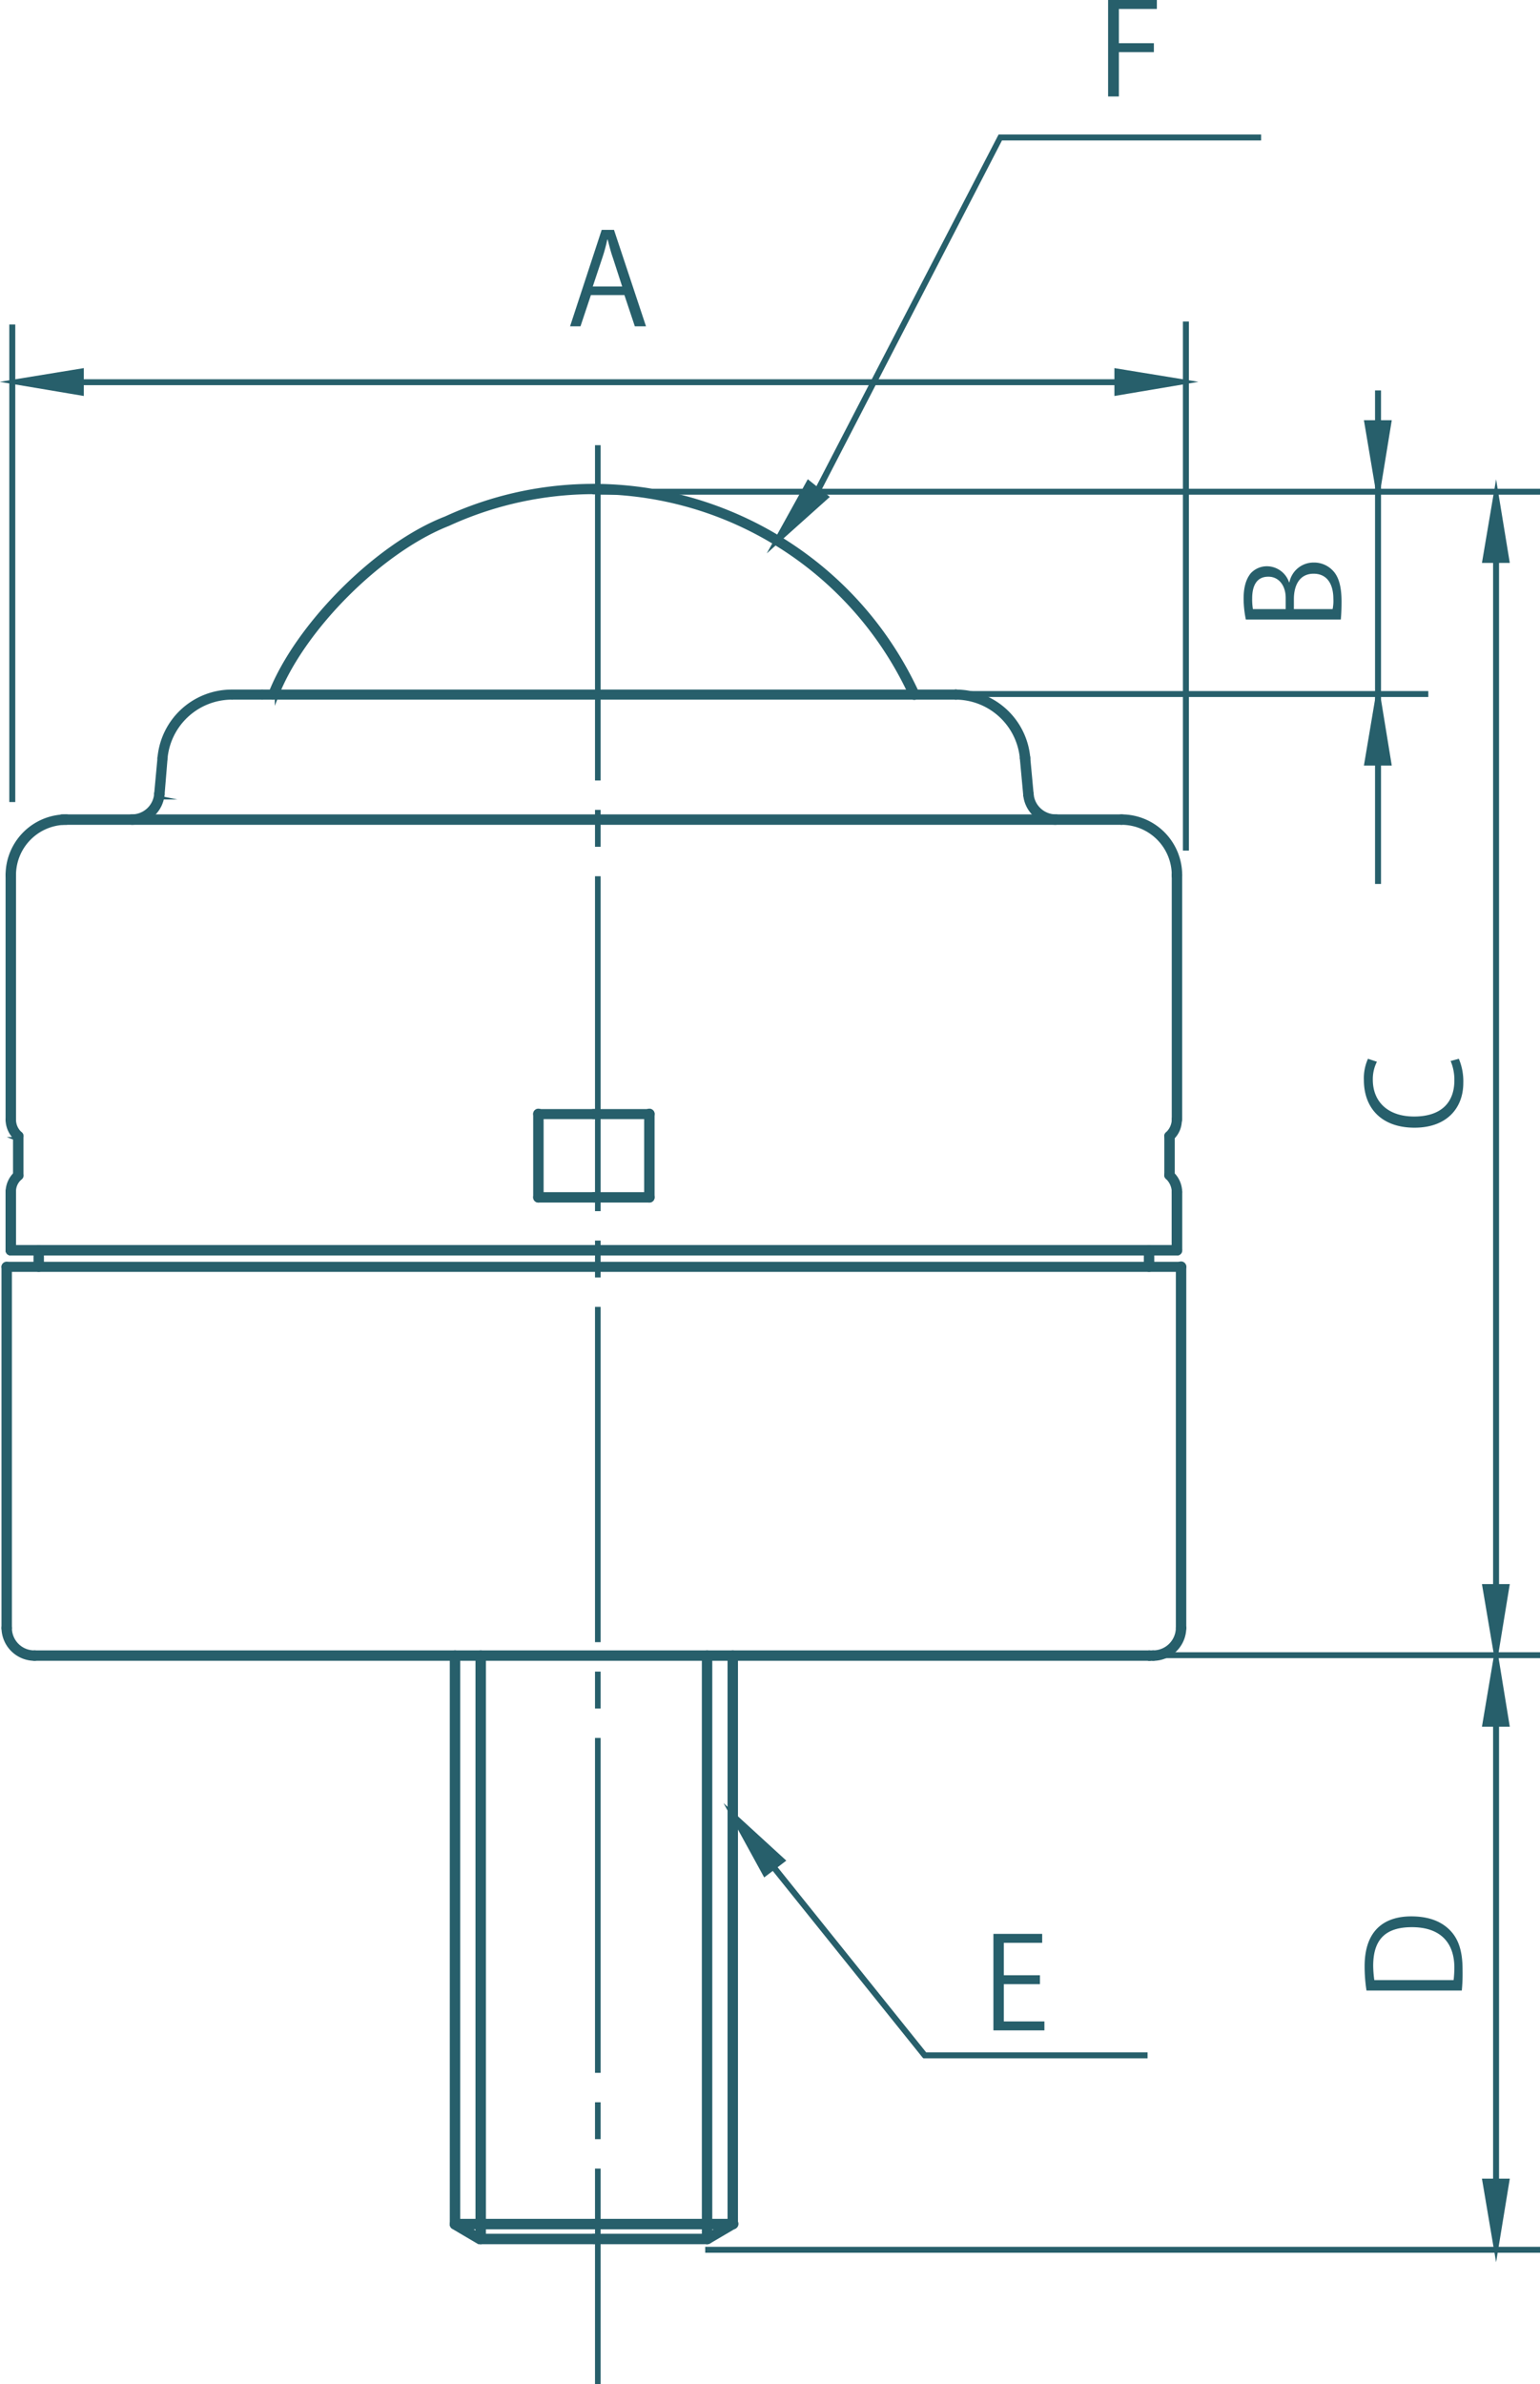 <svg xmlns="http://www.w3.org/2000/svg" viewBox="0 0 413.6 640"><defs><style>.cls-1,.cls-2{fill:#275f6b;}.cls-1{stroke:#275f6b;stroke-miterlimit:10;}</style></defs><g id="レイヤー_2" data-name="レイヤー 2"><g id="レイヤー_1-2" data-name="レイヤー 1"><path class="cls-1" d="M308.6,344.9a.9.9,0,0,1-.9-.9v-4.4a.9.9,0,0,1,1.8,0V344A.9.9,0,0,1,308.6,344.9Z" transform="translate(0 -4)"/><path class="cls-1" d="M317.2,441.9a.9.9,0,0,1-.9-.9V344a.9.9,0,0,1,1.8,0v97A.9.9,0,0,1,317.2,441.9Z" transform="translate(0 -4)"/><path class="cls-1" d="M309.7,449.3a.9.9,0,0,1,0-1.8,6.6,6.6,0,0,0,6.6-6.5.9.9,0,1,1,1.8,0A8.4,8.4,0,0,1,309.7,449.3Z" transform="translate(0 -4)"/><path class="cls-1" d="M316.1,239.8a.9.9,0,0,1-.9-.9,14,14,0,0,0-14-14,.9.9,0,1,1,0-1.8A15.8,15.8,0,0,1,317,238.9.9.9,0,0,1,316.1,239.8Z" transform="translate(0 -4)"/><path class="cls-1" d="M174.4,326.3H159.5a.9.9,0,0,1,0-1.8h14.9a.9.9,0,0,1,0,1.8Z" transform="translate(0 -4)"/><path class="cls-1" d="M316.1,305.4a.9.9,0,0,1-.9-.9V238.9a.9.9,0,1,1,1.8,0v65.6A.9.9,0,0,1,316.1,305.4Z" transform="translate(0 -4)"/><path class="cls-1" d="M314.1,309.9a.7.7,0,0,1-.7-.4.8.8,0,0,1,.1-1.2,5.3,5.3,0,0,0,1.7-3.7.9.9,0,0,1,.8-1q.9.1.9.9a6.5,6.5,0,0,1-2.3,5.2Z" transform="translate(0 -4)"/><path class="cls-1" d="M314.1,320.3a.9.9,0,0,1-.9-.8V309a.9.9,0,0,1,1.8,0v10.5A.9.9,0,0,1,314.1,320.3Z" transform="translate(0 -4)"/><path class="cls-1" d="M174.4,326.3a.9.9,0,0,1-.9-.9V303a.9.9,0,0,1,1.8,0v22.4A.9.9,0,0,1,174.4,326.3Z" transform="translate(0 -4)"/><path class="cls-1" d="M174.4,303.9H159.5a.9.9,0,0,1-.9-.9.8.8,0,0,1,.9-.8h14.9a.8.8,0,0,1,.9.8A.9.9,0,0,1,174.4,303.9Z" transform="translate(0 -4)"/><path class="cls-1" d="M189.9,605.9H159.5a.9.9,0,0,1,0-1.8h30.4a.9.9,0,1,1,0,1.8Z" transform="translate(0 -4)"/><path class="cls-1" d="M309.7,449.3H9.3a.9.9,0,0,1,0-1.8H309.7a.9.9,0,0,1,0,1.8Z" transform="translate(0 -4)"/><path class="cls-1" d="M10.4,344.9a.9.9,0,0,1-.9-.9v-4.4a.9.9,0,1,1,1.8,0V344A.9.9,0,0,1,10.4,344.9Z" transform="translate(0 -4)"/><path class="cls-1" d="M1.8,441.9a.9.9,0,0,1-.9-.9V344a.9.9,0,0,1,.9-.8.9.9,0,0,1,.9.8v97A.9.9,0,0,1,1.8,441.9Z" transform="translate(0 -4)"/><path class="cls-1" d="M9.3,449.3A8.4,8.4,0,0,1,.9,441a.9.9,0,0,1,1.8,0,6.5,6.5,0,0,0,6.6,6.5.9.9,0,0,1,0,1.8Z" transform="translate(0 -4)"/><path class="cls-1" d="M316.1,340.5H2.9a.9.9,0,0,1,0-1.8H316.1a.9.9,0,0,1,0,1.8Z" transform="translate(0 -4)"/><path class="cls-1" d="M317.2,344.9H1.8a.9.9,0,0,1-.9-.9.9.9,0,0,1,.9-.8H317.2a.9.9,0,0,1,.9.8A.9.9,0,0,1,317.2,344.9Z" transform="translate(0 -4)"/><path class="cls-1" d="M2.9,239.8a.9.9,0,0,1-.9-.9,15.8,15.8,0,0,1,15.8-15.8.9.9,0,0,1,0,1.8,14,14,0,0,0-14,14A.9.9,0,0,1,2.9,239.8Z" transform="translate(0 -4)"/><path class="cls-1" d="M301.2,224.9H16.7a.9.9,0,1,1,0-1.8H301.2a.9.9,0,0,1,0,1.8Z" transform="translate(0 -4)"/><path class="cls-1" d="M256.8,191.3H70.4a.9.9,0,0,1-.9-.8.9.9,0,0,1,.9-.9H256.8a.9.9,0,0,1,.8.9A.9.9,0,0,1,256.8,191.3Z" transform="translate(0 -4)"/><path class="cls-1" d="M159.5,326.3H144.6a.9.9,0,0,1,0-1.8h14.9a.9.9,0,0,1,0,1.8Z" transform="translate(0 -4)"/><path class="cls-1" d="M159.5,303.9H144.6a.9.9,0,0,1-.9-.9.8.8,0,0,1,.9-.8h14.9a.8.8,0,0,1,.9.8A.9.9,0,0,1,159.5,303.9Z" transform="translate(0 -4)"/><path class="cls-1" d="M2.9,305.4a.9.9,0,0,1-.9-.9V238.9a.9.9,0,1,1,1.8,0v65.6A.9.9,0,0,1,2.9,305.4Z" transform="translate(0 -4)"/><path class="cls-1" d="M4.9,309.9l-.5-.2A6.9,6.9,0,0,1,2,304.5a1,1,0,0,1,1-.9,1,1,0,0,1,.8,1,5,5,0,0,0,1.7,3.7.8.8,0,0,1,.1,1.2A.7.7,0,0,1,4.9,309.9Z" transform="translate(0 -4)"/><path class="cls-1" d="M4.9,320.3a.9.9,0,0,1-.9-.8V309a.9.9,0,0,1,1.8,0v10.5A.9.9,0,0,1,4.9,320.3Z" transform="translate(0 -4)"/><path class="cls-1" d="M144.6,326.3a.9.9,0,0,1-.9-.9V303a.9.9,0,0,1,1.8,0v22.4A.9.9,0,0,1,144.6,326.3Z" transform="translate(0 -4)"/><path class="cls-1" d="M159.5,605.9H129.1a.9.9,0,0,1,0-1.8h30.4a.9.9,0,1,1,0,1.8Z" transform="translate(0 -4)"/><path class="cls-1" d="M159.5,136.2a1.1,1.1,0,0,1-.9-.9.6.6,0,0,1,.3-.6.9.9,0,0,1,1.3,0,1.1,1.1,0,0,1,.2.6.6.6,0,0,1-.3.6Z" transform="translate(0 -4)"/><path class="cls-1" d="M256.7,191.3c-.2,0-.5,0-.6-.2a.9.9,0,0,1-.3-.6,1.1,1.1,0,0,1,.3-.7.9.9,0,0,1,1.2,0,1.1,1.1,0,0,1,.3.7.9.9,0,0,1-.3.6A.7.7,0,0,1,256.7,191.3Z" transform="translate(0 -4)"/><path class="cls-1" d="M276.2,218.1l-.6-.2a.9.9,0,0,1-.3-.7.7.7,0,0,1,.3-.6.8.8,0,0,1,1.2,0,.7.7,0,0,1,.3.6.9.9,0,0,1-.3.7Z" transform="translate(0 -4)"/><path class="cls-1" d="M42.8,218.1l-.6-.2a.9.9,0,0,1-.3-.7.7.7,0,0,1,.3-.6.8.8,0,0,1,1.2,0,.7.7,0,0,1,.3.6.9.9,0,0,1-.3.7Z" transform="translate(0 -4)"/><path class="cls-1" d="M122.2,601.9l-.6-.2a.9.9,0,0,1-.3-.7.9.9,0,0,1,.3-.6,1,1,0,0,1,1.3,0,1.4,1.4,0,0,1,.2.6,1.4,1.4,0,0,1-.2.7Z" transform="translate(0 -4)"/><path class="cls-1" d="M196.7,601.9l-.6-.2a1.4,1.4,0,0,1-.2-.7,1.1,1.1,0,0,1,.2-.6,1.1,1.1,0,0,1,1.3,0,.7.7,0,0,1,.3.6.9.9,0,0,1-.3.7Z" transform="translate(0 -4)"/><path class="cls-1" d="M308.6,449.3l-.6-.2a.9.9,0,0,1-.3-.6.9.9,0,0,1,.3-.7.9.9,0,0,1,1.3,0,1.4,1.4,0,0,1,.2.7,1.4,1.4,0,0,1-.2.6A1.1,1.1,0,0,1,308.6,449.3Z" transform="translate(0 -4)"/><path class="cls-1" d="M189.9,605.9a.9.9,0,0,1-.6-.3,1,1,0,0,1,0-1.2.9.9,0,0,1,1.3,0,1,1,0,0,1,0,1.2A1.1,1.1,0,0,1,189.9,605.9Z" transform="translate(0 -4)"/><path class="cls-1" d="M2.9,239.8l-.6-.2A.9.9,0,0,1,2,239a.9.9,0,0,1,.3-.7,1,1,0,0,1,1.3,0,1.4,1.4,0,0,1,.2.7,1.4,1.4,0,0,1-.2.6A.8.8,0,0,1,2.9,239.8Z" transform="translate(0 -4)"/><path class="cls-1" d="M316.1,239.8l-.7-.2a.7.7,0,0,1-.2-.6.8.8,0,0,1,.2-.7,1.1,1.1,0,0,1,1.3,0,.8.8,0,0,1,.2.7.7.7,0,0,1-.2.6Z" transform="translate(0 -4)"/><path class="cls-1" d="M308.6,449.3l-.6-.2a.9.9,0,0,1-.3-.6.9.9,0,0,1,.3-.7.9.9,0,0,1,1.3,0,1.4,1.4,0,0,1,.2.7,1.4,1.4,0,0,1-.2.6A1.1,1.1,0,0,1,308.6,449.3Z" transform="translate(0 -4)"/><path class="cls-1" d="M159.5,136.2a1.1,1.1,0,0,1-.9-.9.6.6,0,0,1,.3-.6.9.9,0,0,1,1.3,0,1.1,1.1,0,0,1,.2.6.6.6,0,0,1-.3.6Z" transform="translate(0 -4)"/><path class="cls-1" d="M196.8,601.9a.9.9,0,0,1-.9-.9V448.4a.9.9,0,1,1,1.8,0V601A.9.9,0,0,1,196.8,601.9Z" transform="translate(0 -4)"/><path class="cls-1" d="M196.8,601.9H159.5a.9.9,0,0,1,0-1.8h37.3a.9.9,0,0,1,0,1.8Z" transform="translate(0 -4)"/><path class="cls-1" d="M189.9,605.9a1,1,0,0,1-.8-.5.9.9,0,0,1,.4-1.2l6.8-3.9a.9.9,0,1,1,.9,1.5l-6.8,4Z" transform="translate(0 -4)"/><path class="cls-1" d="M122.2,601.9a.9.9,0,0,1-.9-.9V448.4a.9.9,0,0,1,1.8,0V601A.9.9,0,0,1,122.2,601.9Z" transform="translate(0 -4)"/><path class="cls-1" d="M159.5,601.9H122.2a.9.9,0,0,1,0-1.8h37.3a.9.9,0,1,1,0,1.8Z" transform="translate(0 -4)"/><path class="cls-1" d="M129.1,605.9h-.5l-6.8-4a.9.9,0,0,1-.4-1.2,1,1,0,0,1,1.3-.3l6.8,3.9a.9.9,0,0,1,.3,1.2A.8.8,0,0,1,129.1,605.9Z" transform="translate(0 -4)"/><path class="cls-1" d="M189.9,605.9a.9.9,0,0,1-.9-.9V448.4a.9.9,0,0,1,1.8,0V605A.9.9,0,0,1,189.9,605.9Z" transform="translate(0 -4)"/><path class="cls-1" d="M129.1,605.9a.9.9,0,0,1-.9-.9V448.4a.9.9,0,0,1,1.8,0V605A.9.9,0,0,1,129.1,605.9Z" transform="translate(0 -4)"/><path class="cls-1" d="M316.1,340.5a.9.9,0,0,1-.9-.9V323.9a.9.9,0,0,1,1.8,0v15.7A.9.9,0,0,1,316.1,340.5Z" transform="translate(0 -4)"/><path class="cls-1" d="M283.5,224.9a8.3,8.3,0,0,1-8.2-7.6.9.9,0,0,1,1.8-.2,6.5,6.5,0,0,0,6.4,6h.1a.9.9,0,0,1,.9.9A1,1,0,0,1,283.5,224.9Z" transform="translate(0 -4)"/><path class="cls-1" d="M275.3,208.4a1.1,1.1,0,0,1-.9-.9,17.9,17.9,0,0,0-17.5-16.2h-.1a.8.8,0,0,1-.9-.8.9.9,0,0,1,1-.9,19.5,19.5,0,0,1,19.3,17.8.9.9,0,0,1-.8,1Z" transform="translate(0 -4)"/><path class="cls-1" d="M276.2,218.1a.9.9,0,0,1-.9-.8l-.9-9.7a1,1,0,0,1,.8-1,.8.8,0,0,1,1,.8l.9,9.7a1,1,0,0,1-.8,1Z" transform="translate(0 -4)"/><path class="cls-1" d="M316.1,340.5a.9.9,0,0,1-.9-.9V323.9a.9.9,0,0,1,1.8,0v15.7A.9.9,0,0,1,316.1,340.5Z" transform="translate(0 -4)"/><path class="cls-1" d="M316.1,324.8H316a.8.8,0,0,1-.8-.9,5.4,5.4,0,0,0-1.7-3.8.8.8,0,0,1-.1-1.2.8.8,0,0,1,1.2-.1A6.9,6.9,0,0,1,317,324,1.1,1.1,0,0,1,316.1,324.8Z" transform="translate(0 -4)"/><path class="cls-1" d="M73.4,191.3h-.3a1,1,0,0,1-.5-1.2c7.2-18.3,28.7-39.9,47.1-47,47.8-22,104.7-.9,126.7,47a.9.9,0,0,1-1.7.7,93.7,93.7,0,0,0-124.3-46.1c-18.1,7.1-39.1,28.1-46.1,46.1A1.1,1.1,0,0,1,73.4,191.3Z" transform="translate(0 -4)"/><path class="cls-1" d="M2.9,340.5a.9.9,0,0,1-.9-.9V323.9a.9.9,0,0,1,1.8,0v15.7A.9.9,0,0,1,2.9,340.5Z" transform="translate(0 -4)"/><path class="cls-1" d="M35.4,224.9a1,1,0,0,1-.9-.9.9.9,0,0,1,.9-.9h0a6.5,6.5,0,0,0,6.5-6,1,1,0,0,1,1-.8.9.9,0,0,1,.8,1A8.4,8.4,0,0,1,35.4,224.9Z" transform="translate(0 -4)"/><path class="cls-1" d="M70.4,191.3H62.3a.9.9,0,0,1-.9-.8.9.9,0,0,1,.9-.9h8.1a.9.9,0,0,1,.9.9A.9.9,0,0,1,70.4,191.3Z" transform="translate(0 -4)"/><path class="cls-1" d="M43.7,208.4h-.1a.9.9,0,0,1-.8-1A19.5,19.5,0,0,1,62,189.6c.6,0,1.1.3,1.1.9a.8.8,0,0,1-.9.8H62a17.9,17.9,0,0,0-17.5,16.2A.9.9,0,0,1,43.7,208.4Z" transform="translate(0 -4)"/><path class="cls-1" d="M42.8,218.1h-.1a1,1,0,0,1-.8-1l.9-9.7a.8.8,0,0,1,.9-.8.8.8,0,0,1,.8,1l-.8,9.7A.9.9,0,0,1,42.8,218.1Z" transform="translate(0 -4)"/><path class="cls-1" d="M2.9,340.5a.9.9,0,0,1-.9-.9V323.9a.9.9,0,0,1,1.8,0v15.7A.9.9,0,0,1,2.9,340.5Z" transform="translate(0 -4)"/><path class="cls-1" d="M2.9,324.8A1.1,1.1,0,0,1,2,324a6.9,6.9,0,0,1,2.4-5.2.8.8,0,0,1,1.2.1.9.9,0,0,1-.1,1.3,4.6,4.6,0,0,0-1.7,3.6.9.9,0,0,1-.8,1Z" transform="translate(0 -4)"/><rect class="cls-1" x="318.2" y="86.8" width="0.6" height="141.02"/><rect class="cls-1" x="3" y="87.6" width="0.6" height="127.19"/><rect class="cls-1" x="15.6" y="102.3" width="289.8" height="0.59"/><polygon class="cls-1" points="3 102.5 22 105.7 22 99.4 3 102.5"/><polygon class="cls-1" points="299.8 105.7 318.8 102.5 299.8 99.4 299.8 105.7"/><rect class="cls-1" x="369.8" y="105.3" width="0.6" height="131.48"/><polygon class="cls-1" points="366.9 205 373.2 205 370.1 186 366.9 205"/><polygon class="cls-1" points="366.9 113.3 370.1 132.3 373.2 113.3 366.9 113.3"/><path class="cls-1" d="M160.8,643.5h-.5V586.6h.5Zm0-65.8h-.5v-8.9h.5Zm0-17.8h-.5V471h.5Zm0-97.8h-.5v-8.9h.5Zm0-17.8h-.5v-89h.5Zm0-97.9h-.5v-8.9h.5Zm0-17.8h-.5V239.7h.5Zm0-97.8h-.5v-8.9h.5Zm0-17.8h-.5V124h.5Z" transform="translate(0 -4)"/><rect class="cls-1" x="160.8" y="444" width="252.3" height="0.59"/><rect class="cls-1" x="189.9" y="603.6" width="223.2" height="0.59"/><polygon class="cls-1" points="222.1 133.4 207.8 146.2 217.1 129.4 222.1 133.4"/><rect class="cls-1" x="401.5" y="455" width="0.6" height="136.86"/><polygon class="cls-1" points="398.6 463 404.9 463 401.8 444 398.6 463"/><polygon class="cls-1" points="398.6 585.3 401.8 604.2 404.9 585.3 398.6 585.3"/><rect class="cls-1" x="160.8" y="131.7" width="252.3" height="0.59"/><rect class="cls-1" x="256.8" y="186" width="126.3" height="0.59"/><rect class="cls-1" x="401.5" y="143.9" width="0.6" height="290.6"/><polygon class="cls-1" points="398.6 150.6 404.9 150.6 401.8 131.7 398.6 150.6"/><polygon class="cls-1" points="398.6 425.7 401.8 444.6 404.9 425.7 398.6 425.7"/><polygon class="cls-1" points="219.6 132.4 219 132.1 268.5 36.6 338.2 36.6 338.2 37.2 268.8 37.2 219.6 132.4"/><polygon class="cls-1" points="205.4 503.2 196.2 486.4 210.4 499.4 205.4 503.2"/><polygon class="cls-1" points="307.7 552 248.2 552 248.1 551.9 198.3 489.9 198.8 489.5 248.5 551.4 307.7 551.4 307.7 552"/><path class="cls-2" d="M173.5,91.6h-3l-2.8-8.4h-9l-2.8,8.4h-2.8l8.5-25.9h3.3Zm-6.4-10.7-2.5-7.7c-.6-1.7-1-3.4-1.4-4.9h-.1a42.7,42.7,0,0,1-1.3,4.8l-2.6,7.8Z" transform="translate(0 -4)"/><path class="cls-2" d="M297.6,29.9V4h13.1V6.4H300.5v9.2h9.4V18h-9.4V29.9Z" transform="translate(0 -4)"/><path class="cls-2" d="M280.5,549H266.8V523.1h13.1v2.4H269.6v8.7h9.7v2.4h-9.7v10h10.9Z" transform="translate(0 -4)"/><path class="cls-2" d="M346.3,160.3a6.6,6.6,0,0,1,6.5-5.3,6.9,6.9,0,0,1,5.1,2.1c1.7,1.7,2.4,4.5,2.4,8.4,0,2.2-.1,3.8-.2,4.8H334.6a28.2,28.2,0,0,1-.6-5.6c0-3.2.7-5.3,1.9-6.8a5.9,5.9,0,0,1,4.5-1.9,6.3,6.3,0,0,1,5.8,4.3Zm-1,4.2c0-3.5-2-5.7-4.6-5.7h-.1c-3,0-4.3,2.3-4.3,5.8a15.7,15.7,0,0,0,.2,2.9h8.8Zm12.6,3a11,11,0,0,0,.2-2.8c0-3.5-1.4-6.7-5.3-6.7s-5.3,3.3-5.3,6.8v2.7Z" transform="translate(0 -4)"/><path class="cls-2" d="M391.8,288.2a15.5,15.5,0,0,1,1.2,6.5c0,6.6-4.3,12-13.1,12s-13.6-5.2-13.6-12.8a12.7,12.7,0,0,1,1.1-5.7l2.4.8a10.3,10.3,0,0,0-1.1,4.8c0,5.9,4,9.9,11.1,9.9s10.8-3.6,10.8-9.7a13,13,0,0,0-1-5.2Z" transform="translate(0 -4)"/><path class="cls-2" d="M367,538.3a41.9,41.9,0,0,1-.5-6.5c0-10.5,6.2-13.4,12.5-13.4,4.1,0,7.6,1,10.2,3.5s3.6,6,3.6,10.8a47.9,47.9,0,0,1-.2,5.6Zm23.4-2.8a30.8,30.8,0,0,0,.2-3.3c0-7-4-10.9-11.4-10.9s-10.4,3.6-10.4,10.4a30.7,30.7,0,0,0,.3,3.8Z" transform="translate(0 -4)"/></g></g></svg>